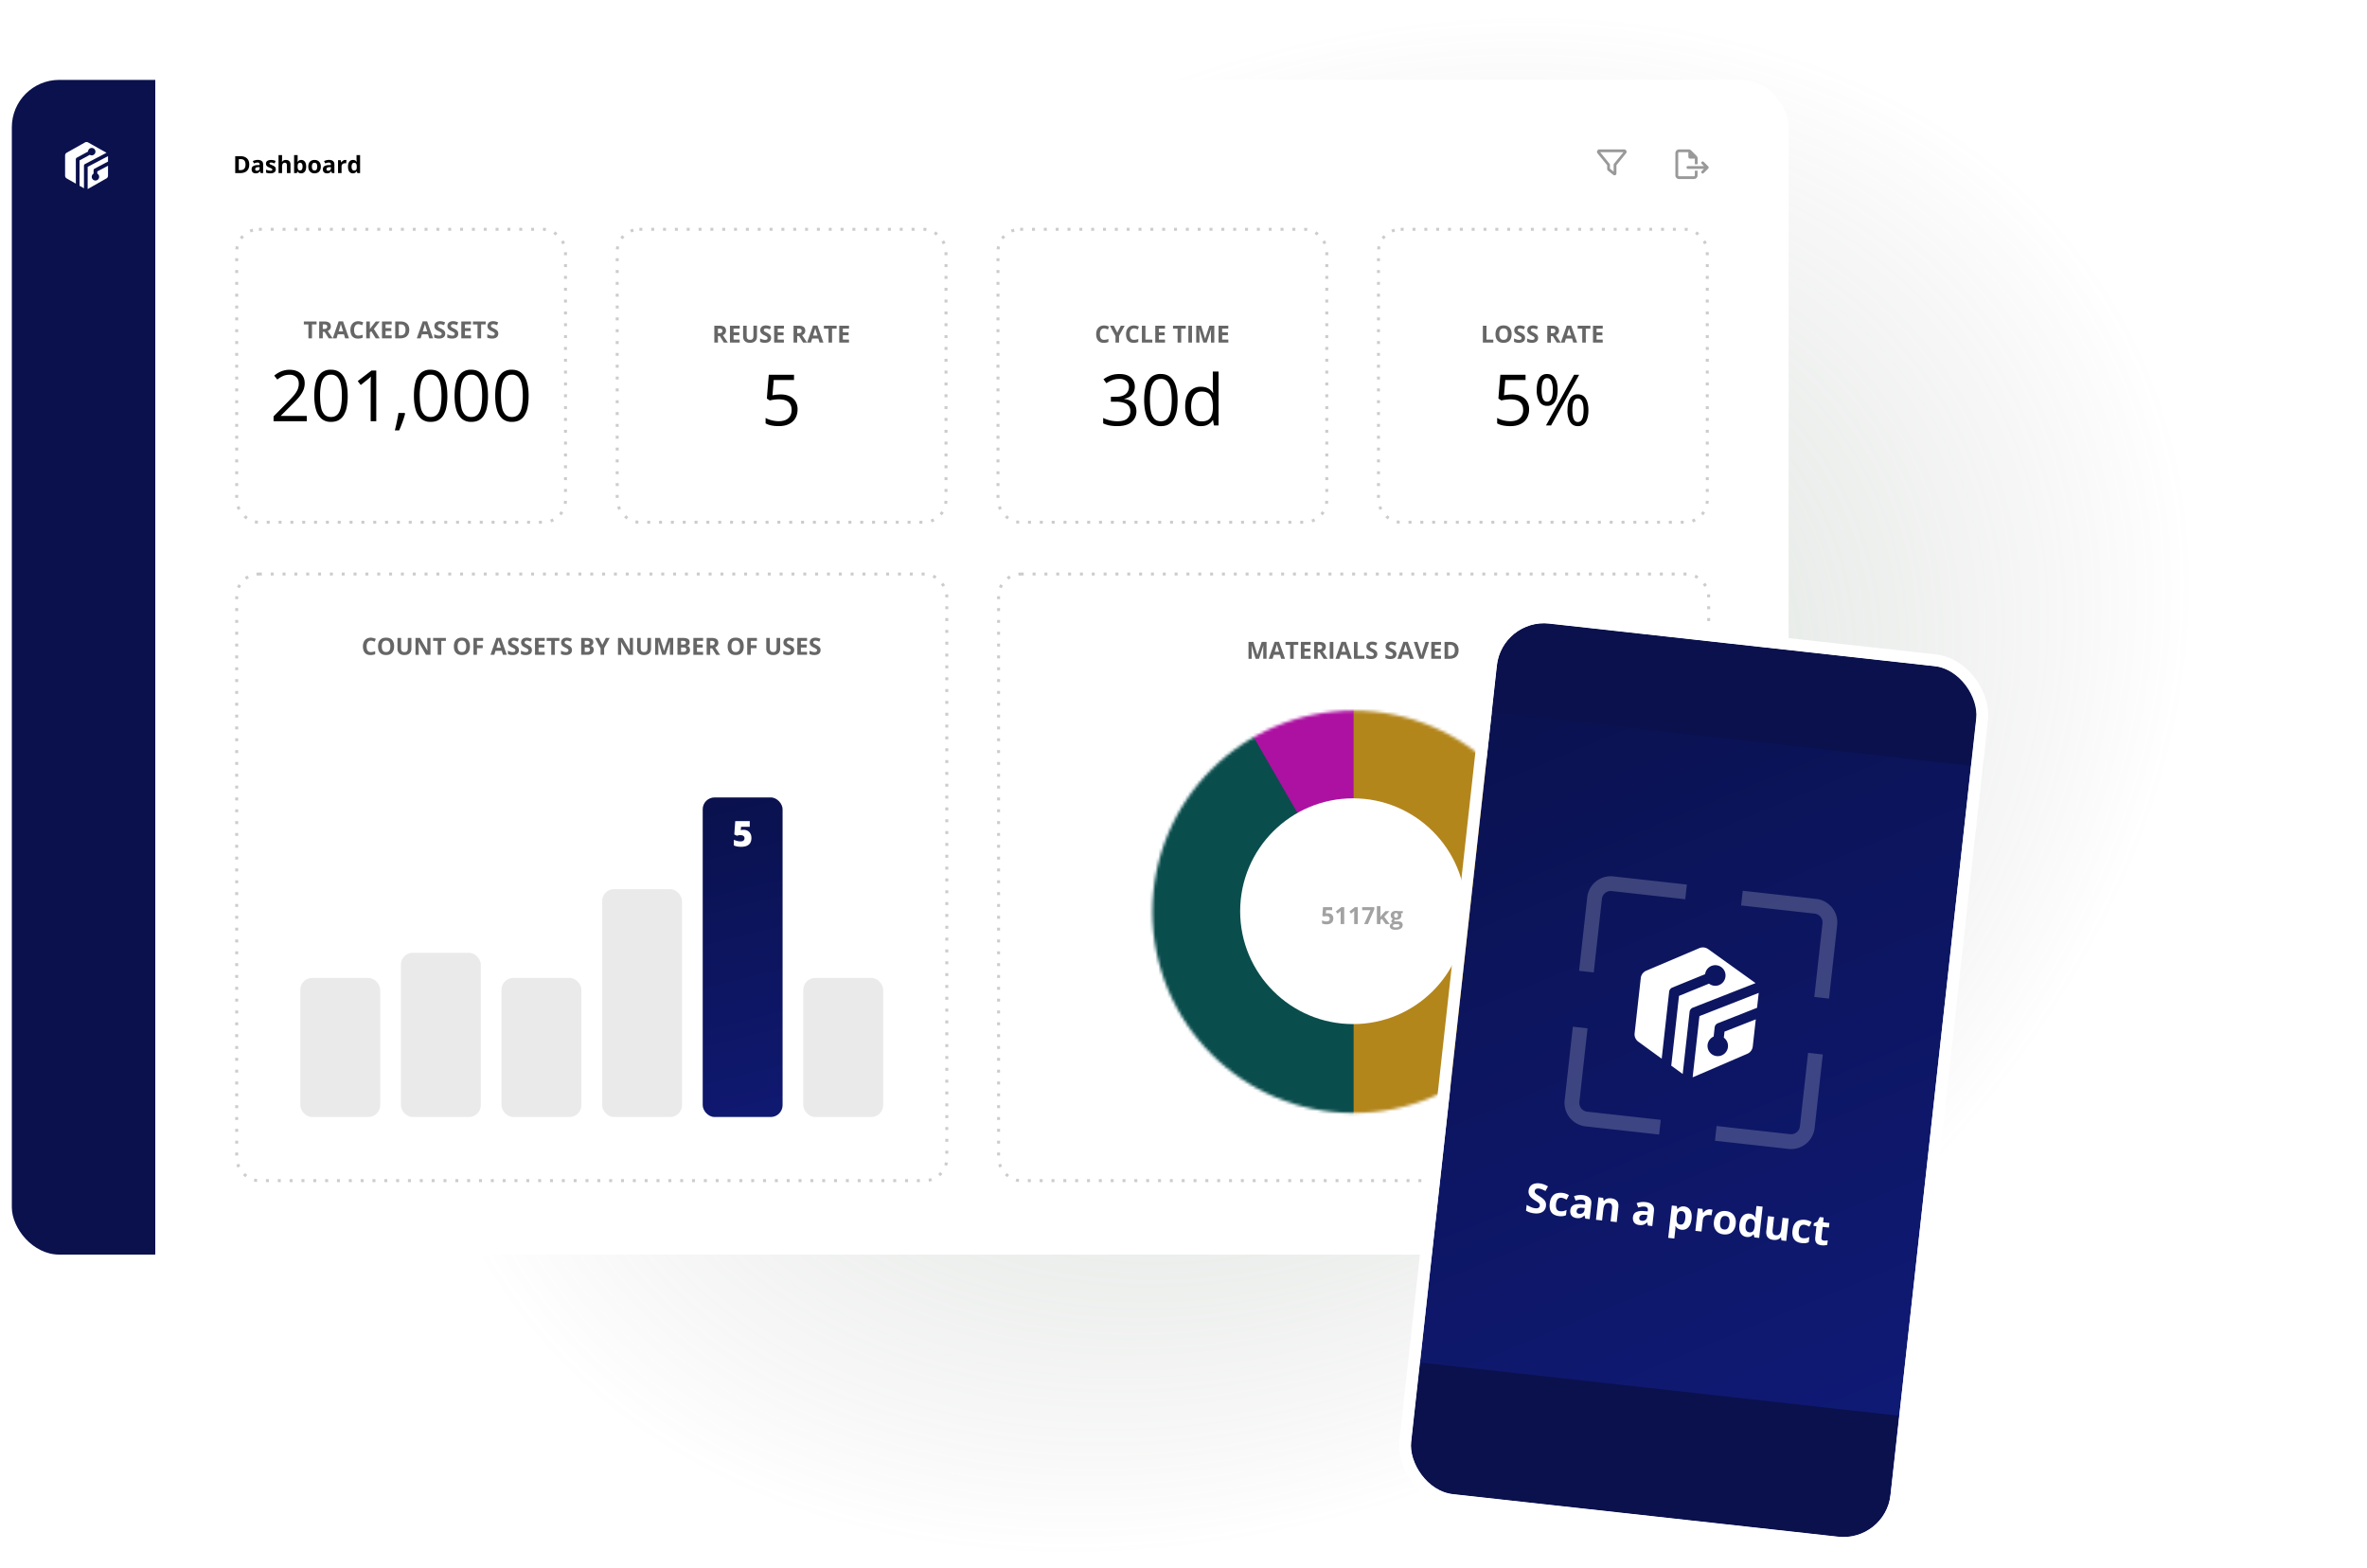 <svg width="800" height="530" fill="none" xmlns="http://www.w3.org/2000/svg"><path fill="url(#a)" fill-opacity=".4" d="M79 0h721v530H79z"/><g filter="url(#b)"><g clip-path="url(#c)"><rect x="4" y="26" width="600.5" height="397" rx="16" fill="#fff"/><path fill="#0A114D" d="M4 26h48.5v397H4z"/><g clip-path="url(#d)"><path fill-rule="evenodd" clip-rule="evenodd" d="M22.56 50.6a1.1 1.1 0 0 0-.56.96v6.8c0 .39.21.76.56.95l3.07 1.76v-8.23c0-.23.12-.44.33-.55l3.8-2.07a1.25 1.25 0 1 1 .6 1.1l-3.48 1.9v8.56l1.5.86V55c0-.23.13-.45.34-.56L36 50.63a1.22 1.22 0 0 0-.05-.03l-6.16-3.46a1.1 1.1 0 0 0-1.08 0l-6.14 3.46Zm7.24 12.22-.17.07v-7.5l6.88-3.62v1.83L31.97 56a.63.63 0 0 0-.34.56v1.12a1.25 1.25 0 1 0 1.26 0v-.75l3.62-1.91v3.33c0 .4-.21.77-.56.96l-6.16 3.5Z" fill="#fff"/></g><path fill="#fff" d="M52.5 26h552v397h-552z"/><path d="M84.24 54.59c0 .64-.12 1.18-.37 1.61-.25.43-.6.76-1.07.98-.46.21-1.03.32-1.68.32H79.5v-5.71h1.8c.6 0 1.11.1 1.55.32.44.21.78.52 1.03.94.24.41.36.93.36 1.54Zm-1.26.03c0-.42-.06-.77-.19-1.04a1.23 1.23 0 0 0-.54-.6c-.24-.13-.54-.2-.9-.2h-.64v3.72h.52c.6 0 1.03-.16 1.32-.47.29-.32.43-.79.43-1.4Zm4.14-1.58c.58 0 1.03.13 1.34.39.32.25.47.64.47 1.16v2.91h-.83l-.23-.6h-.03a2.21 2.21 0 0 1-.38.39c-.13.1-.28.17-.45.22a2.34 2.34 0 0 1-.62.07 1.6 1.6 0 0 1-.7-.15 1.1 1.1 0 0 1-.47-.45c-.12-.2-.18-.47-.18-.79 0-.46.16-.8.49-1.02a2.8 2.8 0 0 1 1.46-.37l.76-.02v-.19c0-.23-.06-.4-.18-.5a.72.72 0 0 0-.5-.16c-.21 0-.42.03-.62.09s-.4.13-.61.22l-.4-.8a3.78 3.78 0 0 1 1.67-.4Zm.63 2.44-.46.01c-.39.01-.66.08-.8.2a.63.63 0 0 0-.23.51c0 .18.06.32.16.4a.7.7 0 0 0 .42.1.95.95 0 0 0 .64-.22c.18-.15.27-.36.27-.64v-.36Zm5.46.72c0 .3-.07.55-.21.76-.14.2-.34.35-.62.46-.28.1-.62.16-1.03.16-.3 0-.57-.02-.79-.06a3.23 3.23 0 0 1-.65-.2v-.98a4.71 4.71 0 0 0 1.48.37c.23 0 .4-.04.5-.1a.32.32 0 0 0 .14-.28.32.32 0 0 0-.06-.2.74.74 0 0 0-.25-.2 6.43 6.43 0 0 0-.63-.29 4.13 4.13 0 0 1-.68-.34 1.18 1.18 0 0 1-.39-.42 1.33 1.33 0 0 1-.12-.61c0-.4.15-.7.47-.91.31-.2.73-.3 1.26-.3a3.54 3.54 0 0 1 1.53.33l-.36.86a6.12 6.12 0 0 0-.6-.23 1.92 1.92 0 0 0-.6-.09c-.16 0-.3.03-.38.07a.23.23 0 0 0-.14.22c0 .07.02.13.07.19a.93.93 0 0 0 .26.18l.59.25c.24.1.46.21.64.32.18.11.32.25.42.41.1.17.15.37.15.63Zm2.12-4.78v1.24a8.05 8.05 0 0 1-.05 1.03h.06a1.31 1.31 0 0 1 .76-.57 1.84 1.84 0 0 1 .5-.07c.32 0 .6.06.83.17.23.1.42.28.55.52.13.23.2.54.2.91v2.85h-1.2v-2.55c0-.31-.06-.55-.17-.7-.12-.17-.3-.25-.53-.25a.87.87 0 0 0-.57.17.9.9 0 0 0-.3.49 3.07 3.07 0 0 0-.08.79v2.05h-1.19v-6.08h1.2Zm5.26 0v1.42c0 .16 0 .32-.02.48a4.2 4.2 0 0 1-.03.38h.05a1.4 1.4 0 0 1 1.24-.65c.49 0 .88.2 1.19.57.3.39.46.95.46 1.69 0 .5-.07.91-.21 1.25a1.54 1.54 0 0 1-1.47 1.02c-.32 0-.58-.06-.76-.17a1.73 1.73 0 0 1-.45-.39h-.08l-.2.48h-.91v-6.08h1.19Zm.85 2.58c-.2 0-.37.05-.5.13a.74.74 0 0 0-.26.39c-.06.17-.09.39-.09.65v.13c0 .42.06.75.19.98.12.22.35.33.68.33.25 0 .44-.11.58-.34.15-.22.22-.55.22-.98 0-.42-.07-.75-.22-.96a.69.69 0 0 0-.6-.33Zm6.99 1.3c0 .37-.05.7-.15.98-.1.28-.24.52-.42.71a1.78 1.78 0 0 1-.68.44 2.48 2.48 0 0 1-.88.15c-.3 0-.59-.05-.85-.15a1.89 1.89 0 0 1-.66-.44 2.04 2.04 0 0 1-.44-.71 2.83 2.83 0 0 1-.15-.97c0-.49.08-.9.25-1.23a1.77 1.77 0 0 1 .74-.77c.31-.17.7-.26 1.13-.26.41 0 .77.09 1.09.26.32.18.57.43.75.77.18.33.27.74.27 1.23Zm-3.02 0c0 .3.03.54.1.73a.85.85 0 0 0 .29.44.85.85 0 0 0 .52.15c.2 0 .38-.05.5-.15a.83.83 0 0 0 .3-.44c.06-.2.1-.44.1-.72 0-.3-.04-.53-.1-.72a.81.81 0 0 0-.3-.43.86.86 0 0 0-.51-.15c-.32 0-.55.11-.69.33a1.8 1.8 0 0 0-.21.97Zm5.8-2.26c.58 0 1.03.13 1.34.39.31.25.47.64.47 1.16v2.91h-.83l-.23-.6h-.03a2.22 2.22 0 0 1-.39.39c-.13.1-.28.17-.45.22-.17.05-.37.07-.61.07a1.6 1.6 0 0 1-.7-.15 1.1 1.1 0 0 1-.48-.45c-.12-.2-.17-.47-.17-.79 0-.46.16-.8.48-1.02a2.8 2.8 0 0 1 1.47-.37l.76-.02v-.19c0-.23-.06-.4-.18-.5a.72.72 0 0 0-.5-.16c-.22 0-.42.03-.63.09s-.4.13-.6.22l-.4-.8a3.78 3.78 0 0 1 1.67-.4Zm.63 2.44-.47.01c-.38.01-.65.08-.8.2a.63.63 0 0 0-.22.51c0 .18.05.32.16.4a.7.7 0 0 0 .42.1c.25 0 .47-.07.64-.22a.8.8 0 0 0 .27-.64v-.36Zm4.85-2.43a2.12 2.12 0 0 1 .4.04L117 54.2a.72.72 0 0 0-.17-.02 1.68 1.68 0 0 0-.63.04 1.1 1.1 0 0 0-.39.2.9.9 0 0 0-.27.34c-.07.14-.1.31-.1.52v2.22h-1.19v-4.37h.9l.18.74h.06c.08-.15.19-.29.32-.4.13-.13.27-.23.44-.3.16-.08.34-.12.54-.12Zm2.58 4.53c-.5 0-.89-.2-1.2-.57-.3-.38-.45-.95-.45-1.69s.15-1.3.46-1.7c.31-.38.72-.57 1.22-.57.2 0 .39.03.55.09.16.05.3.13.4.23.13.1.22.2.3.32h.04a9.97 9.97 0 0 1-.05-.37 3.96 3.96 0 0 1-.04-.5v-1.4h1.2v6.08h-.91l-.23-.57h-.06c-.07.12-.17.23-.28.33a1.29 1.29 0 0 1-.4.23 1.6 1.6 0 0 1-.55.09Zm.41-.95c.33 0 .56-.1.7-.29.13-.2.2-.49.2-.88v-.13c0-.42-.06-.75-.19-.97-.13-.23-.37-.34-.73-.34a.7.7 0 0 0-.61.34c-.15.23-.23.55-.23.98 0 .43.08.75.23.96a.73.73 0 0 0 .63.33Z" fill="#000"/><path d="M539.75 50.32a.8.8 0 0 1 .8-.82h8.39c.44 0 .82.37.82.82a.78.78 0 0 1-.2.5l-3.24 4.01v2.8a.63.63 0 0 1-.65.62.6.6 0 0 1-.39-.14l-1.8-1.42a.76.76 0 0 1-.29-.6v-1.26l-3.26-4a.76.76 0 0 1-.17-.51Zm1.08.12 3.18 3.92a.47.47 0 0 1 .12.3V56l1.25 1v-2.34c0-.1.02-.2.1-.3l3.2-3.92h-7.85Zm31.99 7.81v-1.56h.93v1.56c0 .7-.56 1.25-1.25 1.25h-5c-.7 0-1.25-.55-1.25-1.25v-7.5c0-.68.55-1.25 1.25-1.25h3.23c.33 0 .64.14.88.37l1.77 1.78c.24.23.38.55.38.88v1.97h-.94v-1.88h-1.57a.62.62 0 0 1-.62-.62v-1.56h-3.13a.32.32 0 0 0-.3.31v7.5c0 .18.13.31.3.31h5a.32.32 0 0 0 .32-.31Zm2.99-4.55 1.56 1.56a.48.48 0 0 1 0 .67l-1.56 1.56c-.2.2-.5.2-.67 0-.2-.18-.2-.47 0-.67l.76-.76h-5.43a.45.45 0 0 1-.46-.47c0-.25.19-.47.46-.47h5.43l-.76-.76c-.2-.17-.2-.47 0-.66a.48.48 0 0 1 .67 0Z" fill="#999"/><rect x="80" y="76.5" width="111.13" height="99" rx="7.5" fill="#fff"/><rect x="80" y="76.5" width="111.13" height="99" rx="7.5" stroke="#CCC" stroke-linejoin="round" stroke-dasharray="1 3"/><path d="M105.45 113.35h-1.21v-4.7h-1.55v-1.01H107v1h-1.55v4.71Zm4.1-5.71c.51 0 .94.06 1.27.19.34.12.6.31.76.56.16.25.24.57.24.96 0 .26-.04.49-.14.68a1.54 1.54 0 0 1-.4.5 2.29 2.29 0 0 1-.52.33l1.68 2.49h-1.34l-1.37-2.2h-.64v2.2h-1.21v-5.71h1.66Zm-.1 1h-.36v1.53h.39c.4 0 .69-.06.86-.2.17-.13.26-.33.26-.59 0-.27-.1-.46-.28-.58a1.68 1.68 0 0 0-.86-.17Z" fill="#666"/><path d="m116.66 113.35-.42-1.36h-2.08l-.41 1.36h-1.3l2-5.74h1.49l2.02 5.74h-1.3Zm-.7-2.38-.42-1.32a17.27 17.27 0 0 0-.1-.34 49.48 49.48 0 0 0-.14-.43 9.6 9.6 0 0 1-.1-.38l-.1.4-.14.45-.09.3-.4 1.32h1.48Zm5.15-2.4a1.35 1.35 0 0 0-.62.13 1.23 1.23 0 0 0-.45.39c-.12.17-.2.37-.27.61-.06.24-.1.51-.1.81 0 .4.06.75.15 1.03.1.29.26.5.47.66.21.15.49.22.82.22.23 0 .46-.03.7-.08.23-.05.48-.13.76-.22v1.01a3.65 3.65 0 0 1-.75.23 4.38 4.38 0 0 1-.82.07c-.6 0-1.08-.12-1.46-.37a2.18 2.18 0 0 1-.84-1.02 4 4 0 0 1-.27-1.54c0-.43.06-.83.17-1.19.12-.36.3-.67.52-.93.23-.26.5-.47.84-.6a2.89 2.89 0 0 1 1.15-.22 4.19 4.19 0 0 1 1.67.4l-.39.98a6.54 6.54 0 0 0-.64-.26 1.91 1.91 0 0 0-.64-.12Zm7.27 4.78H127l-1.5-2.4-.5.36v2.04h-1.22v-5.71H125v2.61a23.09 23.09 0 0 0 .47-.67l1.55-1.94h1.34l-1.99 2.53 2 3.18Zm4 0h-3.28v-5.71h3.29v1h-2.08v1.24h1.93v1h-1.93v1.47h2.08v1Zm5.94-2.91a3.2 3.2 0 0 1-.37 1.61c-.25.43-.6.76-1.07.98-.46.21-1.03.32-1.68.32h-1.62v-5.71h1.8c.6 0 1.11.1 1.55.32.44.21.78.52 1.03.94a3 3 0 0 1 .36 1.54Zm-1.26.03c0-.42-.06-.77-.19-1.04a1.23 1.23 0 0 0-.54-.6c-.24-.13-.54-.2-.9-.2h-.64v3.72h.52c.6 0 1.03-.16 1.32-.47.29-.32.43-.79.43-1.4Zm8.02 2.88-.42-1.36h-2.08l-.41 1.36h-1.3l2-5.74h1.49l2.02 5.74h-1.3Zm-.7-2.38-.42-1.32a12.93 12.93 0 0 0-.1-.34 28.7 28.7 0 0 0-.13-.43 9.6 9.6 0 0 1-.1-.38l-.11.4-.13.45-.1.3-.4 1.32h1.49Zm6.1.8c0 .33-.08.63-.25.88-.16.25-.4.44-.72.57-.31.14-.7.2-1.14.2a3.96 3.96 0 0 1-1.12-.15 3.3 3.3 0 0 1-.5-.19v-1.12c.28.12.56.23.85.32.29.1.58.15.87.15.2 0 .35-.03.47-.08a.55.55 0 0 0 .27-.22.6.6 0 0 0 .08-.3.52.52 0 0 0-.15-.38 1.53 1.53 0 0 0-.4-.28 14.72 14.72 0 0 0-.56-.29 6.45 6.45 0 0 1-.43-.22 2.52 2.52 0 0 1-.45-.33 1.6 1.6 0 0 1-.35-.48 1.57 1.57 0 0 1-.13-.67c0-.34.08-.63.23-.87.16-.25.38-.43.67-.56.3-.13.64-.2 1.03-.2.3 0 .58.04.85.11s.56.17.85.3l-.4.94a6.83 6.83 0 0 0-.7-.25 2.3 2.3 0 0 0-.63-.09.9.9 0 0 0-.4.08.52.52 0 0 0-.32.5c0 .14.04.25.12.35.08.09.2.18.36.26l.6.3c.3.14.54.29.75.44.2.15.37.32.48.52.11.2.17.45.17.75Zm4.4 0c0 .33-.08.63-.24.88a1.58 1.58 0 0 1-.72.57c-.31.14-.7.2-1.14.2a3.96 3.96 0 0 1-1.13-.15 3.3 3.3 0 0 1-.49-.19v-1.12c.27.12.55.23.84.32.3.1.59.15.87.15.2 0 .36-.03.48-.08a.54.54 0 0 0 .26-.22.6.6 0 0 0 .08-.3.52.52 0 0 0-.14-.38 1.51 1.51 0 0 0-.4-.28 14.02 14.02 0 0 0-.56-.29 6.7 6.7 0 0 1-.44-.22 2.56 2.56 0 0 1-.44-.33 1.62 1.62 0 0 1-.35-.48 1.57 1.57 0 0 1-.13-.67c0-.34.07-.63.23-.87.16-.25.38-.43.67-.56.3-.13.63-.2 1.03-.2.3 0 .58.04.85.11s.55.17.85.3l-.4.94a6.83 6.83 0 0 0-.7-.25 2.3 2.3 0 0 0-.64-.09.9.9 0 0 0-.39.08.52.52 0 0 0-.32.5c0 .14.04.25.12.35.08.09.2.18.36.26l.6.3c.29.14.54.29.74.44.21.15.37.32.49.52.1.2.16.45.16.75Zm4.33 1.58h-3.3v-5.71h3.3v1h-2.08v1.24h1.93v1h-1.93v1.47h2.08v1Zm3.4 0h-1.22v-4.7h-1.55v-1.01h4.32v1h-1.55v4.71Zm5.8-1.59c0 .34-.09.64-.25.89s-.4.44-.72.57c-.31.14-.7.2-1.14.2-.2 0-.4 0-.58-.03a3.3 3.3 0 0 1-1.04-.3v-1.13c.27.12.56.23.85.32.29.1.58.15.87.15.2 0 .35-.03.47-.08a.55.55 0 0 0 .27-.22.6.6 0 0 0 .08-.3.51.51 0 0 0-.15-.38 1.5 1.5 0 0 0-.4-.28 14.81 14.81 0 0 0-.56-.29 6.69 6.69 0 0 1-.43-.22 2.57 2.57 0 0 1-.45-.33 1.61 1.61 0 0 1-.35-.48 1.56 1.56 0 0 1-.13-.67c0-.34.08-.63.23-.87.16-.25.38-.43.67-.56a2.52 2.52 0 0 1 1.03-.2c.3 0 .58.04.85.11s.56.17.85.3l-.4.94a6.75 6.75 0 0 0-.7-.25c-.2-.06-.42-.09-.63-.09a.9.9 0 0 0-.4.08.51.51 0 0 0-.23.2.55.55 0 0 0-.09.3c0 .14.04.25.12.35.08.09.2.18.36.26l.6.3c.3.14.54.29.75.44a1.6 1.6 0 0 1 .48.52c.11.2.17.45.17.75Z" fill="#666"/><path d="M103.69 141.35H92.46v-1.63l4.58-4.65a45.31 45.31 0 0 0 2.15-2.3 8.62 8.62 0 0 0 1.33-1.98 5.05 5.05 0 0 0 .46-2.15c0-.97-.29-1.71-.87-2.22a3.24 3.24 0 0 0-2.26-.77c-.82 0-1.55.14-2.18.42a9.5 9.5 0 0 0-1.94 1.2l-1.05-1.32a9.34 9.34 0 0 1 1.48-1.02 8.08 8.08 0 0 1 1.72-.7 7.3 7.3 0 0 1 1.97-.26c1.06 0 1.97.18 2.73.55.77.37 1.36.9 1.77 1.57.42.68.63 1.49.63 2.43 0 .9-.18 1.75-.54 2.53-.35.77-.86 1.54-1.5 2.3a38.51 38.51 0 0 1-2.28 2.42l-3.73 3.72v.08h8.76v1.78Zm13.83-8.59c0 1.39-.11 2.63-.32 3.73a8.54 8.54 0 0 1-1 2.77 4.68 4.68 0 0 1-1.75 1.74c-.72.39-1.59.58-2.6.58a4.78 4.78 0 0 1-3.16-1.04 6.28 6.28 0 0 1-1.86-3.01c-.4-1.32-.61-2.91-.61-4.77 0-1.83.18-3.4.55-4.71a6 6 0 0 1 1.8-3.04 4.86 4.86 0 0 1 3.29-1.06c1.29 0 2.35.35 3.18 1.05.84.7 1.46 1.7 1.87 3.02.4 1.32.6 2.9.6 4.74Zm-9.34 0c0 1.6.12 2.92.36 3.98a4.77 4.77 0 0 0 1.17 2.4c.55.52 1.26.78 2.15.78.88 0 1.59-.26 2.13-.79.55-.52.94-1.31 1.18-2.37.25-1.07.38-2.4.38-4 0-1.57-.12-2.88-.37-3.94a4.78 4.78 0 0 0-1.17-2.39 2.92 2.92 0 0 0-2.16-.8c-.9 0-1.61.26-2.15.8a4.78 4.78 0 0 0-1.17 2.4 18.57 18.57 0 0 0-.35 3.93Zm19 8.59h-1.9v-13.32l.02-.92.05-.85c-.24.25-.46.46-.67.64a146.4 146.4 0 0 0-.79.65l-1.96 1.57-1.02-1.33 4.65-3.57h1.61v17.13Zm9.58-2.79.15.27c-.14.57-.32 1.18-.54 1.83a32.29 32.29 0 0 1-.7 1.94c-.25.66-.5 1.27-.76 1.84h-1.46a59.3 59.3 0 0 0 .9-4.02c.14-.68.24-1.3.32-1.86h2.09Zm14.44-5.8c0 1.39-.11 2.63-.32 3.73a8.54 8.54 0 0 1-1 2.77 4.68 4.68 0 0 1-1.76 1.74c-.71.39-1.58.58-2.59.58a4.78 4.78 0 0 1-3.16-1.04 6.28 6.28 0 0 1-1.86-3.01c-.4-1.32-.61-2.91-.61-4.77 0-1.83.18-3.4.55-4.71a6 6 0 0 1 1.8-3.04 4.86 4.86 0 0 1 3.28-1.06c1.3 0 2.36.35 3.2 1.05.83.7 1.45 1.7 1.86 3.02.4 1.32.6 2.9.6 4.74Zm-9.34 0c0 1.6.12 2.92.36 3.98a4.77 4.77 0 0 0 1.17 2.4c.55.52 1.26.78 2.15.78.88 0 1.59-.26 2.13-.79.55-.52.94-1.31 1.18-2.37.25-1.07.38-2.4.38-4 0-1.57-.12-2.88-.37-3.94a4.77 4.77 0 0 0-1.17-2.39 2.91 2.91 0 0 0-2.15-.8c-.9 0-1.62.26-2.16.8a4.77 4.77 0 0 0-1.17 2.4 18.57 18.57 0 0 0-.36 3.93Zm23.07 0c0 1.39-.1 2.63-.32 3.73a8.54 8.54 0 0 1-1 2.77 4.68 4.68 0 0 1-1.75 1.74c-.72.39-1.58.58-2.59.58a4.78 4.78 0 0 1-3.17-1.04 6.28 6.28 0 0 1-1.86-3.01c-.4-1.32-.6-2.91-.6-4.77 0-1.83.18-3.4.54-4.71a6 6 0 0 1 1.8-3.04 4.86 4.86 0 0 1 3.29-1.06c1.29 0 2.35.35 3.19 1.05.83.7 1.45 1.7 1.86 3.02.4 1.32.61 2.9.61 4.74Zm-9.34 0c0 1.6.12 2.92.36 3.98a4.77 4.77 0 0 0 1.18 2.4c.54.52 1.26.78 2.14.78.88 0 1.6-.26 2.13-.79.55-.52.94-1.31 1.19-2.37.25-1.07.37-2.4.37-4 0-1.57-.12-2.88-.36-3.94a4.78 4.78 0 0 0-1.17-2.39 2.91 2.91 0 0 0-2.16-.8c-.9 0-1.62.26-2.16.8a4.78 4.78 0 0 0-1.17 2.4 18.57 18.57 0 0 0-.35 3.93Zm23.07 0c0 1.39-.1 2.63-.31 3.73a8.54 8.54 0 0 1-1 2.77 4.69 4.69 0 0 1-1.76 1.74c-.72.39-1.58.58-2.59.58a4.78 4.78 0 0 1-3.16-1.04 6.28 6.28 0 0 1-1.86-3.01c-.41-1.32-.61-2.91-.61-4.77 0-1.83.18-3.4.55-4.71a6 6 0 0 1 1.8-3.04 4.86 4.86 0 0 1 3.28-1.06c1.3 0 2.35.35 3.2 1.05.83.7 1.45 1.7 1.85 3.02.41 1.32.61 2.9.61 4.74Zm-9.34 0c0 1.6.12 2.92.37 3.98a4.77 4.77 0 0 0 1.17 2.4c.55.52 1.26.78 2.14.78s1.6-.26 2.14-.79c.54-.52.94-1.31 1.18-2.37.25-1.07.38-2.4.38-4 0-1.57-.13-2.88-.37-3.94a4.77 4.77 0 0 0-1.17-2.39 2.91 2.91 0 0 0-2.16-.8c-.9 0-1.61.26-2.15.8a4.77 4.77 0 0 0-1.17 2.4 18.5 18.5 0 0 0-.36 3.93Z" fill="#000"/><rect x="208.6" y="76.5" width="111.13" height="99" rx="7.5" fill="#fff"/><rect x="208.6" y="76.5" width="111.13" height="99" rx="7.5" stroke="#CCC" stroke-linejoin="round" stroke-dasharray="1 3"/><path d="M243.1 109.07c.52 0 .94.06 1.28.19.34.12.59.31.75.56.17.26.25.57.25.96a1.5 1.5 0 0 1-.54 1.18 2.33 2.33 0 0 1-.52.33l1.68 2.49h-1.35l-1.36-2.2h-.64v2.2h-1.22v-5.71h1.67Zm-.09 1h-.36v1.53h.39c.4 0 .68-.06.86-.2.17-.13.26-.33.26-.59 0-.27-.1-.46-.28-.58a1.7 1.7 0 0 0-.87-.17Zm7 4.7h-3.3v-5.7h3.3v1h-2.08v1.24h1.93v1h-1.93v1.47H250v1Zm5.84-5.7v3.7c0 .39-.09.74-.26 1.06a1.84 1.84 0 0 1-.79.75 2.8 2.8 0 0 1-1.32.28c-.75 0-1.33-.2-1.73-.58-.4-.39-.59-.9-.59-1.53v-3.68h1.2v3.5c0 .47.1.8.3.99.19.19.47.28.85.28.27 0 .48-.04.65-.14a.81.81 0 0 0 .36-.42c.08-.19.12-.43.12-.72v-3.5h1.2Zm4.77 4.12c0 .34-.08.64-.25.89-.16.25-.4.44-.72.57-.31.14-.69.2-1.14.2-.2 0-.39 0-.58-.03a3.9 3.9 0 0 1-.54-.11 3.41 3.41 0 0 1-.5-.2v-1.12c.28.12.56.23.85.32.29.1.58.15.87.15.2 0 .35-.03.47-.08a.54.54 0 0 0 .27-.22.6.6 0 0 0 .08-.3.51.51 0 0 0-.14-.38 1.48 1.48 0 0 0-.4-.28 16.33 16.33 0 0 0-.57-.29 6.64 6.64 0 0 1-.43-.22 2.53 2.53 0 0 1-.45-.33 1.6 1.6 0 0 1-.35-.48 1.55 1.55 0 0 1-.13-.67 1.48 1.48 0 0 1 .9-1.43 2.5 2.5 0 0 1 1.04-.2c.3 0 .57.04.84.11s.56.17.85.3l-.4.94a6.31 6.31 0 0 0-.7-.25c-.2-.06-.42-.09-.63-.09a.92.92 0 0 0-.4.08.52.52 0 0 0-.31.5c0 .14.03.25.11.35.08.09.2.18.36.26l.6.3c.3.14.54.28.75.44.2.14.37.32.48.52.11.2.17.45.17.75Zm4.32 1.59h-3.29v-5.71h3.3v1h-2.09v1.24h1.94v1h-1.94v1.47h2.08v1Zm4.94-5.71c.52 0 .94.06 1.28.19.34.12.59.31.75.56.17.26.25.57.25.96 0 .26-.05.49-.15.68a1.55 1.55 0 0 1-.39.5 2.32 2.32 0 0 1-.52.33l1.68 2.49h-1.35l-1.36-2.2h-.64v2.2h-1.22v-5.71h1.67Zm-.09 1h-.36v1.53h.39c.4 0 .68-.06.86-.2.17-.13.26-.33.26-.59 0-.27-.1-.46-.28-.58a1.69 1.69 0 0 0-.87-.17Zm7.2 4.7-.41-1.35h-2.08l-.42 1.36h-1.3l2.01-5.74h1.48l2.03 5.74H277Zm-.7-2.37-.41-1.32a17.05 17.05 0 0 0-.11-.34l-.13-.43a10.1 10.1 0 0 1-.1-.38 8.98 8.98 0 0 1-.11.4l-.13.44-.09.3-.4 1.33h1.48Zm4.93 2.38h-1.2v-4.7h-1.56v-1.01h4.31v1h-1.55v4.7Zm5.72 0h-3.29v-5.71h3.3v1h-2.09v1.24h1.94v1h-1.94v1.47h2.08v1Z" fill="#666"/><path d="M263.81 132.3c1.17 0 2.18.2 3.04.6.86.4 1.52.96 1.99 1.71a5 5 0 0 1 .72 2.73c0 1.17-.26 2.19-.77 3.04-.5.84-1.24 1.5-2.19 1.95-.95.46-2.1.68-3.42.68-.9 0-1.72-.07-2.48-.23a6.14 6.14 0 0 1-1.94-.7v-1.86c.57.35 1.26.62 2.08.82a9.75 9.75 0 0 0 2.36.31c.87 0 1.63-.14 2.28-.41a3.3 3.3 0 0 0 1.52-1.27c.37-.57.55-1.28.55-2.14 0-1.14-.35-2.02-1.05-2.64-.7-.62-1.8-.93-3.3-.93-.5 0-1.02.03-1.6.11a13.46 13.46 0 0 0-1.43.26l-.99-.64.66-8.04h8.52v1.78h-6.86l-.43 5.17a16.08 16.08 0 0 1 2.74-.3Z" fill="#000"/><rect x="337.3" y="76.5" width="111.13" height="99" rx="7.5" fill="#fff"/><rect x="337.3" y="76.5" width="111.13" height="99" rx="7.5" stroke="#CCC" stroke-linejoin="round" stroke-dasharray="1 3"/><path d="M373.17 110c-.24 0-.44.04-.62.13a1.21 1.21 0 0 0-.45.39c-.12.17-.21.37-.27.61a3.22 3.22 0 0 0-.1.8c0 .41.05.76.15 1.05.1.28.26.5.47.65.21.15.48.22.82.22a3.1 3.1 0 0 0 .7-.08c.23-.05.48-.12.75-.22v1.01a3.6 3.6 0 0 1-.74.23 4.4 4.4 0 0 1-.83.07c-.59 0-1.07-.12-1.45-.37a2.19 2.19 0 0 1-.84-1.02 3.99 3.99 0 0 1-.27-1.54c0-.43.05-.83.17-1.19a2.68 2.68 0 0 1 .52-.93c.22-.26.5-.47.84-.6a2.89 2.89 0 0 1 1.15-.22 4.2 4.2 0 0 1 1.67.4l-.4.98a6.43 6.43 0 0 0-.64-.26 1.94 1.94 0 0 0-.63-.12Zm4.45 1.42 1.2-2.35h1.3l-1.9 3.49v2.22h-1.2v-2.18l-1.9-3.53h1.32l1.18 2.35Zm5.64-1.43c-.23 0-.44.05-.62.14a1.22 1.22 0 0 0-.45.39 1.86 1.86 0 0 0-.27.61 3.18 3.18 0 0 0-.1.8c0 .41.06.76.15 1.05.1.28.26.5.47.65.21.15.49.22.82.22.23 0 .46-.03.7-.08.23-.05.48-.12.76-.22v1.01a3.63 3.63 0 0 1-.75.23 4.4 4.4 0 0 1-.82.07c-.6 0-1.08-.12-1.46-.37a2.2 2.2 0 0 1-.84-1.02 3.99 3.99 0 0 1-.27-1.54c0-.43.06-.83.18-1.19.11-.35.29-.67.51-.93.23-.26.5-.47.84-.6a2.9 2.9 0 0 1 1.15-.22 4.2 4.2 0 0 1 1.67.4l-.39.98a6.45 6.45 0 0 0-.64-.26 1.93 1.93 0 0 0-.64-.12Zm2.68 4.79v-5.71h1.2v4.7h2.32v1h-3.52Zm7.8 0h-3.28v-5.71h3.29v1h-2.08v1.24h1.93v1h-1.93v1.47h2.08v1Zm5.49 0H398v-4.7h-1.55v-1.01h4.32v1h-1.55v4.7Zm2.42 0v-5.71h1.22v5.7h-1.22Zm5.07 0-1.37-4.48h-.04l.02.48a35.29 35.29 0 0 1 .06 1.34v2.66h-1.09v-5.71h1.65l1.35 4.37h.03l1.43-4.37h1.65v5.7h-1.13v-3.31a50.86 50.86 0 0 1 .06-1.15h-.04l-1.47 4.47h-1.1Zm8.42 0h-3.29v-5.71h3.29v1h-2.08v1.24H415v1h-1.93v1.47h2.08v1Z" fill="#666"/><path d="M383.55 129.64c0 .77-.15 1.43-.45 2a3.78 3.78 0 0 1-1.24 1.38c-.53.35-1.16.6-1.87.74v.09c1.36.17 2.37.6 3.05 1.31.7.7 1.04 1.63 1.04 2.77a4.63 4.63 0 0 1-2.84 4.44c-.95.43-2.18.64-3.67.64-.9 0-1.74-.07-2.52-.22a8.76 8.76 0 0 1-2.2-.71v-1.83a11.13 11.13 0 0 0 4.75 1.12c1.56 0 2.69-.3 3.38-.92a3.26 3.26 0 0 0 1.05-2.56c0-.74-.2-1.34-.6-1.79-.37-.46-.93-.8-1.65-1a9 9 0 0 0-2.6-.34h-1.72v-1.66h1.73c.93 0 1.71-.14 2.36-.41a3.26 3.26 0 0 0 1.48-1.15c.34-.5.52-1.09.52-1.77 0-.87-.3-1.53-.87-2a3.6 3.6 0 0 0-2.36-.72c-.6 0-1.16.06-1.66.19a6.82 6.82 0 0 0-1.4.52c-.45.21-.88.47-1.32.76l-.98-1.34c.62-.48 1.38-.9 2.28-1.25.9-.35 1.92-.53 3.06-.53 1.75 0 3.06.4 3.94 1.2.87.8 1.3 1.8 1.3 3.04ZM398 134.2c0 1.39-.1 2.63-.32 3.73a8.53 8.53 0 0 1-1 2.77 4.68 4.68 0 0 1-1.75 1.74c-.72.39-1.58.58-2.59.58a4.78 4.78 0 0 1-3.16-1.04 6.28 6.28 0 0 1-1.87-3.01c-.4-1.32-.6-2.91-.6-4.77 0-1.83.18-3.4.54-4.71a6 6 0 0 1 1.8-3.04 4.86 4.86 0 0 1 3.29-1.06c1.29 0 2.35.35 3.19 1.05.83.7 1.45 1.7 1.86 3.02.4 1.32.61 2.9.61 4.74Zm-9.34 0c0 1.6.12 2.92.36 3.98a4.77 4.77 0 0 0 1.18 2.4c.54.52 1.26.78 2.14.78.88 0 1.6-.26 2.13-.79.55-.52.94-1.31 1.19-2.37.25-1.07.37-2.4.37-4 0-1.57-.12-2.88-.36-3.94a4.77 4.77 0 0 0-1.17-2.39 2.91 2.91 0 0 0-2.16-.8c-.9 0-1.62.26-2.16.8a4.78 4.78 0 0 0-1.17 2.4 18.57 18.57 0 0 0-.35 3.93Zm17.2 8.82a4.84 4.84 0 0 1-3.88-1.66c-.94-1.11-1.41-2.76-1.41-4.95 0-2.2.48-3.87 1.45-5a4.84 4.84 0 0 1 3.87-1.7c.68 0 1.27.1 1.78.27a4.25 4.25 0 0 1 2.24 1.75h.14a18.3 18.3 0 0 1-.1-1 14.71 14.71 0 0 1-.04-1.03v-5.14h1.94v18.23h-1.57l-.3-1.83h-.07a4.45 4.45 0 0 1-.93 1.04 4.25 4.25 0 0 1-1.32.75c-.51.18-1.11.27-1.8.27Zm.3-1.61c1.37 0 2.34-.4 2.91-1.17.57-.79.86-1.95.86-3.49v-.35c0-1.63-.27-2.88-.82-3.76-.54-.87-1.52-1.31-2.95-1.31-1.2 0-2.1.46-2.69 1.38-.6.92-.89 2.17-.89 3.75s.3 2.8.88 3.66c.6.86 1.5 1.29 2.7 1.29Z" fill="#000"/><rect x="465.9" y="76.5" width="111.13" height="99" rx="7.5" fill="#fff"/><rect x="465.9" y="76.5" width="111.13" height="99" rx="7.5" stroke="#CCC" stroke-linejoin="round" stroke-dasharray="1 3"/><path d="M501.18 114.78v-5.7h1.22v4.7h2.31v1h-3.53Zm9.71-2.86c0 .44-.05.84-.16 1.2s-.28.67-.5.93c-.22.26-.5.46-.85.6-.34.14-.74.21-1.2.21-.47 0-.88-.07-1.22-.2a2.2 2.2 0 0 1-.85-.6 2.59 2.59 0 0 1-.5-.94 4.17 4.17 0 0 1-.16-1.2c0-.6.1-1.11.3-1.55.19-.44.49-.78.9-1.02.4-.25.9-.37 1.53-.37.62 0 1.13.12 1.53.37.4.24.7.58.89 1.02.2.44.3.96.3 1.55Zm-4.17 0c0 .4.05.74.15 1.03.1.29.26.5.47.67.22.15.5.23.83.23.35 0 .62-.08.84-.23.21-.16.37-.38.46-.67.1-.29.15-.63.15-1.03 0-.6-.11-1.07-.33-1.41-.23-.35-.6-.52-1.11-.52-.34 0-.62.08-.84.23a1.33 1.33 0 0 0-.47.67c-.1.28-.15.63-.15 1.03Zm8.73 1.28c0 .34-.09.63-.25.88s-.4.44-.72.58c-.31.13-.7.2-1.14.2a4.05 4.05 0 0 1-1.13-.15 3.41 3.41 0 0 1-.49-.2v-1.12c.27.12.55.23.85.33.29.1.58.14.86.14.2 0 .36-.02.48-.08a.54.54 0 0 0 .27-.21.6.6 0 0 0 .08-.31.51.51 0 0 0-.15-.37 1.48 1.48 0 0 0-.4-.29 16.33 16.33 0 0 0-.56-.28 6.64 6.64 0 0 1-.43-.23 2.52 2.52 0 0 1-.45-.33 1.59 1.59 0 0 1-.35-.47 1.55 1.55 0 0 1-.13-.68c0-.34.08-.63.23-.87.16-.24.38-.43.67-.55a2.5 2.5 0 0 1 1.03-.2c.3 0 .58.04.85.1a5.1 5.1 0 0 1 .85.3l-.4.94a6.31 6.31 0 0 0-.7-.24c-.2-.06-.42-.1-.64-.1a.92.92 0 0 0-.38.08.52.52 0 0 0-.33.5c0 .14.04.26.12.35.08.1.2.18.36.27l.6.3c.3.13.54.28.75.43.2.15.37.32.48.53.1.2.17.45.17.75Zm4.4 0c0 .34-.08.63-.25.88a1.57 1.57 0 0 1-.71.58c-.32.13-.7.2-1.14.2a4.11 4.11 0 0 1-1.13-.15 3.41 3.41 0 0 1-.5-.2v-1.12c.28.12.56.23.85.33.3.1.58.14.87.14.2 0 .36-.02.48-.08a.54.54 0 0 0 .26-.21.59.59 0 0 0 .08-.31.51.51 0 0 0-.14-.37 1.5 1.5 0 0 0-.4-.29 16.22 16.22 0 0 0-.56-.28 6.4 6.4 0 0 1-.44-.23 2.52 2.52 0 0 1-.44-.33 1.59 1.59 0 0 1-.35-.47 1.57 1.57 0 0 1-.13-.68c0-.34.07-.63.23-.87a1.48 1.48 0 0 1 .67-.55c.29-.13.63-.2 1.03-.2.3 0 .58.04.85.1.27.07.55.17.84.3l-.39.94a6.38 6.38 0 0 0-.7-.24 2.3 2.3 0 0 0-.64-.1.92.92 0 0 0-.39.08.53.53 0 0 0-.32.5c0 .14.04.26.12.35.08.1.2.18.36.27l.6.3c.29.13.54.28.74.43.21.15.37.32.48.53.12.2.17.45.17.75Zm4.78-4.13c.52 0 .94.07 1.28.19.34.13.59.31.75.57.17.25.25.57.25.95a1.5 1.5 0 0 1-.54 1.18 2.32 2.32 0 0 1-.52.34l1.68 2.48h-1.35l-1.36-2.19h-.64v2.2h-1.22v-5.72h1.67Zm-.09 1h-.36v1.54h.39c.4 0 .68-.07.86-.2.17-.14.26-.33.26-.6 0-.27-.1-.46-.28-.57a1.69 1.69 0 0 0-.87-.18Zm7.2 4.71-.41-1.36h-2.08l-.42 1.36h-1.3l2.01-5.73h1.48l2.03 5.73h-1.3Zm-.7-2.37-.41-1.33a17.05 17.05 0 0 0-.11-.34l-.13-.43a9.6 9.6 0 0 1-.1-.37 8.98 8.98 0 0 1-.11.4 116.65 116.65 0 0 1-.22.74l-.4 1.33h1.48Zm4.93 2.37h-1.2v-4.7h-1.56v-1h4.31v1h-1.55v4.7Zm5.72 0h-3.29v-5.7h3.3v.98h-2.09v1.26h1.94v1h-1.94v1.46h2.08v1Z" fill="#666"/><path d="M511.06 132.3c1.17 0 2.18.2 3.04.6.86.4 1.52.96 1.99 1.71a5 5 0 0 1 .71 2.74c0 1.17-.25 2.18-.76 3.03-.5.85-1.23 1.5-2.19 1.96-.95.45-2.1.68-3.42.68-.9 0-1.72-.08-2.49-.24a6.14 6.14 0 0 1-1.93-.7v-1.85c.57.34 1.26.62 2.08.82a9.75 9.75 0 0 0 2.36.3c.87 0 1.63-.13 2.28-.4a3.3 3.3 0 0 0 1.52-1.27 3.9 3.9 0 0 0 .55-2.15c0-1.14-.35-2.02-1.05-2.63-.7-.63-1.8-.94-3.3-.94-.5 0-1.02.04-1.6.12a13.46 13.46 0 0 0-1.43.25l-.99-.64.66-8.04h8.52v1.78h-6.86l-.43 5.17a16.08 16.08 0 0 1 2.74-.3Zm11.81-6.9c1.18 0 2.06.47 2.66 1.41.61.93.92 2.25.92 3.95 0 1.7-.3 3.03-.88 3.98a2.95 2.95 0 0 1-2.7 1.42 2.9 2.9 0 0 1-2.59-1.42 7.53 7.53 0 0 1-.89-3.98c0-1.7.29-3.02.86-3.95a2.86 2.86 0 0 1 2.62-1.4Zm0 1.4c-.63 0-1.1.33-1.39 1-.3.65-.45 1.64-.45 2.96s.15 2.32.45 2.99c.3.67.76 1 1.4 1 .65 0 1.14-.33 1.46-1 .32-.67.48-1.67.48-2.99a7.1 7.1 0 0 0-.48-2.96c-.31-.67-.8-1-1.47-1Zm10.86-1.15-9.5 17.13h-1.72l9.5-17.13h1.72Zm-.46 6.62c1.16 0 2.05.47 2.66 1.4.6.94.91 2.25.91 3.96 0 1.7-.29 3.02-.88 3.97a2.95 2.95 0 0 1-2.69 1.42c-1.13 0-2-.47-2.59-1.42a7.5 7.5 0 0 1-.9-3.97c0-1.7.29-3.02.85-3.95a2.87 2.87 0 0 1 2.64-1.4Zm0 1.4c-.63 0-1.1.34-1.4 1-.3.65-.44 1.64-.44 2.96s.15 2.31.45 2.99c.3.66.76 1 1.39 1 .66 0 1.14-.34 1.46-1 .33-.66.49-1.66.49-3 0-1.3-.16-2.29-.49-2.95-.3-.66-.8-1-1.46-1Z" fill="#000"/><rect x="80" y="193" width="240" height="205" rx="7.5" fill="#fff"/><rect x="80" y="193" width="240" height="205" rx="7.5" stroke="#CCC" stroke-linejoin="round" stroke-dasharray="1 3"/><path d="M125.34 215.52c-.23 0-.43.04-.61.13a1.23 1.23 0 0 0-.45.39 1.88 1.88 0 0 0-.28.61c-.06.24-.09.51-.09.81 0 .4.05.75.15 1.04.1.28.26.5.47.65.2.15.48.22.81.22.24 0 .47-.03.7-.08.23-.05.49-.12.76-.22v1.02a3.75 3.75 0 0 1-.75.22c-.24.04-.52.07-.82.07-.59 0-1.07-.12-1.45-.36a2.19 2.19 0 0 1-.84-1.03 3.99 3.99 0 0 1-.28-1.54c0-.43.06-.83.18-1.18a2.69 2.69 0 0 1 .51-.94c.23-.26.51-.46.84-.6a2.88 2.88 0 0 1 1.15-.22 4.26 4.26 0 0 1 1.67.4l-.38.98a6.22 6.22 0 0 0-.65-.26 1.9 1.9 0 0 0-.64-.11Zm7.86 1.92c0 .44-.05.84-.16 1.2a2.53 2.53 0 0 1-.5.93 2.17 2.17 0 0 1-.84.6c-.35.14-.75.2-1.22.2-.46 0-.86-.06-1.2-.2a2.2 2.2 0 0 1-.85-.6 2.55 2.55 0 0 1-.5-.93 4.14 4.14 0 0 1-.16-1.21c0-.6.1-1.1.28-1.54.2-.44.5-.78.9-1.03s.92-.36 1.54-.36 1.13.12 1.53.36c.4.24.7.59.89 1.03.2.44.3.95.3 1.55Zm-4.16 0c0 .4.05.74.14 1.03.1.28.26.5.48.66.21.16.49.23.82.23.35 0 .63-.07.84-.23a1.31 1.31 0 0 0 .47-.66c.1-.29.14-.63.14-1.03 0-.6-.1-1.07-.33-1.42-.23-.34-.6-.51-1.1-.51-.35 0-.63.08-.84.23a1.33 1.33 0 0 0-.48.67c-.1.28-.15.63-.15 1.03Zm10-2.85v3.7c0 .39-.1.74-.27 1.06a1.83 1.83 0 0 1-.78.75c-.35.19-.8.28-1.32.28-.76 0-1.33-.2-1.73-.58-.4-.39-.6-.9-.6-1.53v-3.68h1.22v3.5c0 .47.1.8.28.99.2.19.48.28.86.28.26 0 .48-.04.64-.13a.82.82 0 0 0 .37-.43c.08-.19.12-.43.12-.72v-3.49h1.2Zm6.46 5.71h-1.54l-2.48-4.32h-.04l.03.54.02.55.03.54v2.7h-1.09v-5.72h1.53l2.48 4.28h.03a29.8 29.8 0 0 0-.02-.53l-.02-.52-.02-.53v-2.7h1.09v5.71Zm3.65 0h-1.22v-4.7h-1.55v-1.01h4.32v1h-1.55v4.71Zm9.69-2.86c0 .44-.06.84-.17 1.2-.1.36-.27.67-.5.93a2.17 2.17 0 0 1-.84.6c-.34.14-.75.2-1.21.2-.47 0-.87-.06-1.21-.2a2.2 2.2 0 0 1-.85-.6 2.56 2.56 0 0 1-.5-.93 4.18 4.18 0 0 1-.16-1.21c0-.6.1-1.1.29-1.54.2-.44.5-.78.9-1.03s.91-.36 1.53-.36 1.13.12 1.53.36c.4.24.7.59.9 1.03.19.44.29.95.29 1.55Zm-4.17 0c0 .4.05.74.15 1.03.1.28.26.5.47.66.21.16.49.23.83.23.34 0 .62-.07.83-.23a1.31 1.31 0 0 0 .47-.66c.1-.29.15-.63.15-1.03 0-.6-.12-1.07-.34-1.42-.22-.34-.6-.51-1.1-.51-.35 0-.62.08-.84.23a1.34 1.34 0 0 0-.47.67c-.1.28-.15.63-.15 1.03Zm6.54 2.86h-1.19v-5.71h3.27v1h-2.08v1.46h1.94v1h-1.94v2.25Zm8.77 0-.41-1.36h-2.08l-.42 1.36h-1.3l2.02-5.73h1.48l2.02 5.73h-1.3Zm-.7-2.37-.41-1.33a15.22 15.22 0 0 0-.1-.34 49.48 49.48 0 0 0-.14-.43 9.6 9.6 0 0 1-.1-.38 31.7 31.7 0 0 1-.33 1.15l-.4 1.33h1.48Zm6.1.78c0 .34-.08.64-.24.89-.17.25-.4.44-.72.58-.31.13-.7.2-1.14.2a4.11 4.11 0 0 1-1.13-.15 3.42 3.42 0 0 1-.49-.2v-1.12c.27.12.55.23.84.32.3.1.59.15.87.15.2 0 .36-.03.48-.08a.54.54 0 0 0 .26-.21.6.6 0 0 0 .08-.32.52.52 0 0 0-.14-.36 1.53 1.53 0 0 0-.4-.29 17.26 17.26 0 0 0-.56-.28 6.7 6.7 0 0 1-.44-.23 2.51 2.51 0 0 1-.44-.33 1.6 1.6 0 0 1-.35-.47 1.57 1.57 0 0 1-.13-.68c0-.34.07-.63.23-.87s.38-.43.67-.56c.3-.13.63-.2 1.03-.2.3 0 .58.04.85.11s.55.17.85.3l-.4.94a6.62 6.62 0 0 0-.7-.24 2.33 2.33 0 0 0-.64-.1.91.91 0 0 0-.39.08.52.52 0 0 0-.32.5c0 .14.04.25.12.35.08.09.2.18.36.26l.6.3c.29.14.54.29.74.44.21.15.37.32.49.53.1.2.16.45.16.75Zm4.4 0c0 .34-.07.64-.24.89-.16.25-.4.44-.72.58-.3.13-.69.2-1.14.2a4.05 4.05 0 0 1-1.12-.15 3.48 3.48 0 0 1-.5-.2v-1.12c.28.12.56.23.85.32.3.1.58.15.87.15.2 0 .35-.03.47-.08a.55.55 0 0 0 .27-.21.6.6 0 0 0 .08-.32.52.52 0 0 0-.14-.36 1.53 1.53 0 0 0-.4-.29 18.46 18.46 0 0 0-.57-.28 6.44 6.44 0 0 1-.43-.23 2.48 2.48 0 0 1-.45-.33 1.6 1.6 0 0 1-.34-.47 1.56 1.56 0 0 1-.14-.68 1.49 1.49 0 0 1 .9-1.43c.3-.13.64-.2 1.04-.2.3 0 .58.04.84.11.27.07.56.17.85.3l-.39.94a6.62 6.62 0 0 0-.7-.24 2.33 2.33 0 0 0-.64-.1.9.9 0 0 0-.39.08.52.52 0 0 0-.32.5c0 .14.04.25.11.35.08.09.2.18.36.26l.6.3c.3.14.55.29.75.44.2.15.37.32.48.53.11.2.17.45.17.75Zm4.33 1.6h-3.29v-5.72h3.3v1h-2.09v1.25h1.94v.99h-1.94v1.47h2.08v1Zm3.4 0h-1.2v-4.71h-1.56v-1.01h4.31v1h-1.55v4.71Zm5.8-1.6c0 .34-.08.64-.24.89-.17.25-.4.44-.72.58-.31.13-.7.2-1.14.2a4.11 4.11 0 0 1-1.13-.15 3.42 3.42 0 0 1-.49-.2v-1.12c.27.12.55.23.84.32.3.1.58.15.87.15.2 0 .36-.03.48-.08a.55.55 0 0 0 .26-.21.6.6 0 0 0 .09-.32.51.51 0 0 0-.15-.36 1.53 1.53 0 0 0-.4-.29 18.32 18.32 0 0 0-.56-.28 6.45 6.45 0 0 1-.44-.23 2.48 2.48 0 0 1-.44-.33 1.59 1.59 0 0 1-.35-.47 1.57 1.57 0 0 1-.13-.68c0-.34.07-.63.23-.87s.38-.43.67-.56c.29-.13.63-.2 1.03-.2.3 0 .58.04.85.11s.55.17.85.3l-.4.94a6.62 6.62 0 0 0-.7-.24 2.33 2.33 0 0 0-.64-.1.91.91 0 0 0-.39.08.52.52 0 0 0-.32.5c0 .14.04.25.12.35.08.09.2.18.36.26l.6.3c.29.14.54.29.74.44.21.15.37.32.49.53.1.2.16.45.16.75Zm3.12-4.12h1.77c.76 0 1.34.1 1.73.32.39.21.59.59.59 1.13 0 .21-.04.4-.11.58a.98.98 0 0 1-.77.65v.04c.19.04.36.1.51.2a.98.98 0 0 1 .37.42c.1.17.14.41.14.71 0 .35-.08.65-.25.9a1.6 1.6 0 0 1-.73.56c-.31.14-.69.2-1.12.2h-2.13v-5.71Zm1.2 2.26h.71c.35 0 .6-.05.73-.16.14-.11.2-.28.2-.5 0-.21-.08-.37-.24-.46a1.5 1.5 0 0 0-.76-.15h-.63v1.27Zm0 .96v1.5h.8c.36 0 .61-.08.76-.22a.76.76 0 0 0 .21-.57.73.73 0 0 0-.1-.37.62.62 0 0 0-.3-.25 1.63 1.63 0 0 0-.61-.09h-.75Zm5.95-.87 1.19-2.35h1.3l-1.89 3.49v2.22h-1.2v-2.18l-1.9-3.53h1.31l1.19 2.35Zm10.36 3.36h-1.54l-2.49-4.32h-.03l.03.54.02.55.02.54v2.7h-1.08v-5.72h1.53l2.48 4.28h.03a29.84 29.84 0 0 0-.02-.53l-.03-.52-.01-.53v-2.7h1.09v5.71Zm6.09-5.71v3.7c0 .39-.09.74-.26 1.06a1.84 1.84 0 0 1-.79.75c-.35.19-.79.28-1.32.28-.76 0-1.33-.2-1.73-.58-.4-.39-.59-.9-.59-1.53v-3.68h1.2v3.5c0 .47.1.8.3.99.19.19.47.28.85.28.27 0 .48-.04.65-.13a.82.82 0 0 0 .36-.43c.08-.19.12-.43.12-.72v-3.49h1.2Zm3.81 5.71-1.37-4.48h-.04l.03.48a34.76 34.76 0 0 1 .05 1.34v2.66h-1.08v-5.71h1.64l1.36 4.37h.02l1.43-4.37h1.65v5.71h-1.13v-2.7a29.75 29.75 0 0 1 .04-1.3l.02-.47h-.03l-1.48 4.47h-1.1Zm5.13-5.71h1.78c.76 0 1.34.1 1.73.32.39.21.58.59.58 1.13 0 .21-.03.4-.1.58a.98.98 0 0 1-.78.65v.04c.2.04.37.1.52.2a.97.97 0 0 1 .37.42c.09.17.14.41.14.71 0 .35-.09.65-.26.9a1.6 1.6 0 0 1-.72.56c-.32.14-.69.2-1.12.2h-2.14v-5.71Zm1.21 2.26h.7c.36 0 .6-.05.74-.16.13-.11.2-.28.2-.5 0-.21-.08-.37-.24-.46a1.5 1.5 0 0 0-.76-.15h-.64v1.27Zm0 .96v1.5h.8c.36 0 .61-.08.75-.22a.76.76 0 0 0 .22-.57.72.72 0 0 0-.1-.37.61.61 0 0 0-.31-.25 1.64 1.64 0 0 0-.6-.09h-.76Zm7.46 2.5h-3.3v-5.72h3.3v1h-2.08v1.25h1.93v.99h-1.93v1.47h2.08v1Zm2.86-5.72c.51 0 .94.06 1.28.19.34.12.59.31.75.56.17.26.25.58.25.96 0 .26-.05.49-.15.68a1.54 1.54 0 0 1-.4.5 2.25 2.25 0 0 1-.51.33l1.68 2.5h-1.35l-1.36-2.2h-.65v2.2h-1.2v-5.72h1.66Zm-.09 1h-.37v1.53h.4c.4 0 .68-.06.85-.2.18-.13.27-.33.27-.59 0-.27-.1-.46-.29-.58a1.67 1.67 0 0 0-.86-.17Zm10.97 1.85c0 .44-.06.84-.17 1.2a2.53 2.53 0 0 1-.5.93 2.17 2.17 0 0 1-.84.6c-.34.14-.75.2-1.21.2-.47 0-.87-.06-1.21-.2a2.2 2.2 0 0 1-.85-.6 2.55 2.55 0 0 1-.5-.93 4.14 4.14 0 0 1-.16-1.21c0-.6.1-1.1.29-1.54.2-.44.5-.78.9-1.03s.91-.36 1.53-.36 1.13.12 1.53.36c.4.24.7.59.9 1.03.19.44.28.95.28 1.55Zm-4.17 0c0 .4.05.74.14 1.03.1.28.26.5.48.66.21.16.49.23.83.23.34 0 .62-.07.83-.23a1.31 1.31 0 0 0 .47-.66c.1-.29.15-.63.15-1.03 0-.6-.12-1.07-.34-1.42-.22-.34-.6-.51-1.1-.51-.35 0-.63.08-.84.23a1.34 1.34 0 0 0-.48.67c-.1.28-.14.63-.14 1.03Zm6.54 2.86h-1.2v-5.71h3.28v1h-2.08v1.46h1.94v1h-1.94v2.25Zm9.93-5.71v3.7c0 .39-.1.74-.27 1.06a1.84 1.84 0 0 1-.78.75c-.35.19-.79.28-1.32.28-.76 0-1.33-.2-1.73-.58-.4-.39-.6-.9-.6-1.53v-3.68h1.21v3.5c0 .47.1.8.3.99.19.19.47.28.85.28.27 0 .48-.04.64-.13a.82.82 0 0 0 .37-.43c.08-.19.12-.43.12-.72v-3.49h1.2Zm4.76 4.13c0 .33-.08.63-.24.88-.16.25-.4.44-.72.58-.31.13-.7.2-1.14.2a4.05 4.05 0 0 1-1.12-.15 3.42 3.42 0 0 1-.5-.2v-1.12c.27.12.55.23.85.32.29.1.58.15.86.15.2 0 .36-.03.48-.08a.55.55 0 0 0 .27-.21.6.6 0 0 0 .08-.32.51.51 0 0 0-.15-.36 1.53 1.53 0 0 0-.4-.29 18.46 18.46 0 0 0-.56-.28 6.69 6.69 0 0 1-.43-.23 2.48 2.48 0 0 1-.45-.33 1.59 1.59 0 0 1-.35-.47 1.56 1.56 0 0 1-.13-.68c0-.34.08-.63.23-.87.16-.24.38-.43.67-.56a2.52 2.52 0 0 1 1.03-.2c.3 0 .58.04.85.11s.55.17.85.3l-.4.94a6.55 6.55 0 0 0-.7-.24 2.32 2.32 0 0 0-.64-.1.91.91 0 0 0-.38.08.51.51 0 0 0-.25.2.55.55 0 0 0-.08.3c0 .14.04.25.12.35.08.09.2.18.36.26l.6.3c.3.14.54.29.75.44.2.15.36.32.48.53.1.2.16.45.16.75Zm4.33 1.58h-3.29v-5.71h3.29v1h-2.08v1.25h1.93v.99h-1.93v1.47h2.08v1Zm4.57-1.59c0 .34-.09.64-.25.89s-.4.44-.72.58c-.31.13-.7.2-1.14.2a4.11 4.11 0 0 1-1.13-.15 3.51 3.51 0 0 1-.49-.2v-1.12c.27.12.55.23.85.32.29.1.58.15.86.15.2 0 .36-.03.48-.08a.54.54 0 0 0 .27-.21.6.6 0 0 0 .08-.32.52.52 0 0 0-.15-.36 1.52 1.52 0 0 0-.4-.29 17.26 17.26 0 0 0-.56-.28 6.7 6.7 0 0 1-.44-.23 2.51 2.51 0 0 1-.44-.33 1.62 1.62 0 0 1-.35-.47 1.57 1.57 0 0 1-.13-.68c0-.34.08-.63.23-.87.16-.24.38-.43.67-.56.3-.13.64-.2 1.03-.2.3 0 .58.04.85.11s.55.17.85.3l-.4.94a6.62 6.62 0 0 0-.7-.24 2.33 2.33 0 0 0-.64-.1.9.9 0 0 0-.38.08.52.52 0 0 0-.33.5c0 .14.04.25.12.35.08.09.2.18.36.26l.6.3c.3.14.54.29.75.44.2.15.37.32.48.53.11.2.17.45.17.75Z" fill="#666"/><rect x="101.5" y="329.5" width="27" height="47" rx="4" fill="#EAEAEA"/><rect x="135.5" y="321" width="27" height="55.5" rx="4" fill="#EAEAEA"/><rect x="169.5" y="329.5" width="27" height="47" rx="4" fill="#EAEAEA"/><rect x="203.5" y="299.5" width="27" height="77" rx="4" fill="#EAEAEA"/><rect x="237.5" y="268.5" width="27" height="108" rx="4" fill="url(#e)"/><path d="M251.38 279.45c.47 0 .9.11 1.3.32.39.22.7.53.93.94.24.41.35.91.35 1.5 0 .64-.12 1.18-.38 1.63-.26.44-.64.77-1.16 1-.5.23-1.15.34-1.94.34-.5 0-.94-.04-1.35-.11a4.2 4.2 0 0 1-1.1-.35v-1.9c.3.14.67.26 1.09.38.42.1.82.16 1.17.16.29 0 .53-.04.73-.12a.94.94 0 0 0 .45-.37c.1-.16.16-.35.16-.59a.91.91 0 0 0-.36-.76c-.23-.19-.58-.28-1.06-.28-.22 0-.43.02-.63.06l-.55.14-.85-.42.32-4.52h4.9v1.93h-2.93l-.1 1.13.38-.07c.13-.03.34-.04.62-.04Z" fill="#fff"/><rect x="271.5" y="329.5" width="27" height="47" rx="4" fill="#EAEAEA"/><rect x="337.5" y="193" width="240" height="205" rx="7.5" fill="#fff"/><rect x="337.5" y="193" width="240" height="205" rx="7.5" stroke="#CCC" stroke-linejoin="round" stroke-dasharray="1 3"/><mask id="f" style="mask-type:alpha" maskUnits="userSpaceOnUse" x="389" y="239" width="137" height="137"><circle cx="457.5" cy="307.15" r="68" fill="#D9D9D9"/></mask><g mask="url(#f)"><circle cx="457.5" cy="307.15" r="70.77" fill="#0A4D4D"/><path d="m493.08 368.24-35.38-61.28-35.39-61.29a70.77 70.77 0 1 1 70.77 122.57Z" fill="#AC11A1"/><path d="M457.5 377.91V236.38a70.77 70.77 0 0 1 0 141.53Z" fill="#B3861C"/></g><circle cx="457.3" cy="306.95" r="38.15" fill="#fff"/><path d="m424.39 221.65-1.38-4.48h-.03l.02.48a35.29 35.29 0 0 1 .05 1.34v2.66h-1.08v-5.71h1.65l1.35 4.36h.02l1.44-4.36h1.64v5.7h-1.12V218.33a50.86 50.86 0 0 1 .05-1.15h-.03l-1.47 4.48h-1.11Zm8.62 0-.41-1.36h-2.08l-.42 1.36h-1.3l2.01-5.74h1.48l2.03 5.74h-1.3Zm-.7-2.38-.41-1.33a31.86 31.86 0 0 0-.11-.34 49.48 49.48 0 0 0-.13-.42 9.4 9.4 0 0 1-.1-.38 8.8 8.8 0 0 1-.11.4 28.45 28.45 0 0 1-.22.74l-.41 1.33h1.49Zm4.93 2.38h-1.2v-4.7h-1.56v-1.01h4.31v1h-1.55v4.7Zm5.72 0h-3.29v-5.71h3.3v.99h-2.09v1.25h1.94v1h-1.94v1.47h2.08v1Zm2.86-5.71c.52 0 .95.06 1.28.18.34.13.6.32.75.57.17.25.25.57.25.96a1.5 1.5 0 0 1-.54 1.18 2.27 2.27 0 0 1-.52.33l1.68 2.49h-1.35l-1.36-2.2h-.64v2.2h-1.21v-5.71h1.66Zm-.09.99h-.36v1.54h.39c.4 0 .68-.07.86-.2.17-.13.26-.33.26-.6 0-.26-.1-.46-.28-.57a1.68 1.68 0 0 0-.87-.17Zm3.7 4.72v-5.71h1.22v5.7h-1.21Zm6.15 0-.41-1.36h-2.08l-.42 1.36h-1.3l2.01-5.74h1.48l2.03 5.74h-1.3Zm-.7-2.38-.41-1.33a12.93 12.93 0 0 0-.11-.34 20.33 20.33 0 0 0-.13-.42 11.45 11.45 0 0 1-.1-.38l-.11.4-.13.44-.09.3-.4 1.33h1.48Zm2.73 2.38v-5.71h1.21v4.7h2.32v1h-3.53Zm7.9-1.59c0 .34-.09.63-.25.88-.17.25-.4.45-.72.58-.31.14-.7.2-1.14.2a3.96 3.96 0 0 1-1.13-.15 3.5 3.5 0 0 1-.49-.19v-1.12c.27.12.55.22.85.32.29.1.58.15.86.15.2 0 .36-.03.48-.08a.54.54 0 0 0 .26-.22.6.6 0 0 0 .09-.31.52.52 0 0 0-.15-.37 1.47 1.47 0 0 0-.4-.28 14.02 14.02 0 0 0-.56-.29 6.7 6.7 0 0 1-.44-.22 2.56 2.56 0 0 1-.44-.34 1.63 1.63 0 0 1-.35-.47 1.57 1.57 0 0 1-.13-.67c0-.34.08-.63.23-.88.16-.24.38-.42.67-.55.3-.13.63-.2 1.03-.2.3 0 .58.04.85.1.27.08.55.18.85.3l-.4.95a6.38 6.38 0 0 0-.7-.25 2.29 2.29 0 0 0-.64-.09.9.9 0 0 0-.39.08.52.52 0 0 0-.24.2.55.55 0 0 0-.08.3c0 .14.04.25.12.34.08.1.2.18.36.27l.6.3c.3.14.54.28.74.43.21.15.37.33.49.53.1.2.16.45.16.75Zm6.48 0c0 .34-.08.63-.25.88-.16.25-.4.45-.72.58-.3.14-.69.2-1.14.2-.2 0-.39 0-.58-.03a3.9 3.9 0 0 1-.54-.12 3.41 3.41 0 0 1-.5-.19v-1.12c.28.12.56.22.85.32.3.1.58.15.87.15.2 0 .35-.03.47-.08a.54.54 0 0 0 .27-.22.6.6 0 0 0 .08-.31.51.51 0 0 0-.14-.37 1.48 1.48 0 0 0-.4-.28 14.81 14.81 0 0 0-.57-.29 6.69 6.69 0 0 1-.43-.22 2.57 2.57 0 0 1-.45-.34 1.6 1.6 0 0 1-.34-.47 1.55 1.55 0 0 1-.14-.67c0-.34.08-.63.24-.88a1.48 1.48 0 0 1 .66-.55 2.52 2.52 0 0 1 1.04-.2c.3 0 .58.04.84.1.27.08.56.18.85.3l-.39.95a6.31 6.31 0 0 0-.7-.25c-.22-.06-.43-.09-.64-.09a.9.9 0 0 0-.39.08.5.5 0 0 0-.24.2.54.54 0 0 0-.08.3c0 .14.03.25.11.34.08.1.2.18.36.27l.6.3c.3.14.54.28.75.43.2.15.37.33.48.53.11.2.17.45.17.75Zm4.53 1.59-.41-1.36h-2.09l-.41 1.36h-1.3l2.01-5.74h1.48l2.02 5.74h-1.3Zm-.7-2.38-.42-1.33a17.27 17.27 0 0 0-.1-.34 49.48 49.48 0 0 0-.13-.42 9.6 9.6 0 0 1-.1-.38 28.45 28.45 0 0 1-.24.84l-.1.3-.4 1.33h1.49Zm7.2-3.33-1.93 5.7h-1.32l-1.94-5.7h1.22l1.08 3.4a17.37 17.37 0 0 1 .21.82l.09.43a5.17 5.17 0 0 1 .2-.93c.04-.16.07-.27.1-.33l1.07-3.4h1.23Zm4.02 5.7h-3.29v-5.7h3.29v.99h-2.08v1.25h1.94v1h-1.94v1.47h2.08v1Zm5.93-2.9c0 .64-.12 1.18-.37 1.61a2.33 2.33 0 0 1-1.06.97c-.47.22-1.03.33-1.69.33h-1.62v-5.71h1.8c.6 0 1.12.1 1.56.32.44.2.78.52 1.02.94a3 3 0 0 1 .36 1.54Zm-1.26.03c0-.42-.06-.77-.18-1.04a1.23 1.23 0 0 0-.55-.6c-.24-.14-.54-.2-.89-.2h-.64v3.72h.52c.59 0 1.03-.16 1.31-.48.29-.31.44-.78.44-1.4Z" fill="#666"/><path d="M448.83 307.65c.35 0 .66.07.93.2s.49.33.64.58c.16.26.24.58.24.96 0 .4-.09.76-.26 1.06a1.65 1.65 0 0 1-.76.69c-.34.16-.76.24-1.26.24-.3 0-.58-.03-.85-.08a2.47 2.47 0 0 1-.69-.23v-1.05a3.4 3.4 0 0 0 1.5.38c.24 0 .44-.04.6-.1a.76.76 0 0 0 .37-.3.96.96 0 0 0 .13-.51c0-.28-.1-.5-.28-.64-.19-.15-.47-.22-.86-.22a2.63 2.63 0 0 0-.47.04 4.5 4.5 0 0 0-.4.08l-.48-.25.22-2.91h3.1v1.02h-2.04l-.1 1.12.28-.05c.1-.02.25-.03.44-.03Zm5.48 3.65h-1.2V307.66l.01-.42.02-.38a6.09 6.09 0 0 1-.42.4l-.66.52-.58-.73 1.84-1.46h1v5.7Zm4.58 0h-1.2V308a31.32 31.32 0 0 1 .03-1.14 2.43 2.43 0 0 1-.18.17 6.86 6.86 0 0 1-.24.22l-.66.53-.58-.73 1.84-1.46h1v5.7Zm2.16 0 2.15-4.7h-2.82v-1.01h4.1v.76l-2.16 4.95h-1.27Zm5.5-6.08v2.72a6.22 6.22 0 0 1-.05.98h.01a17.37 17.37 0 0 1 .52-.66l1.22-1.33h1.35l-1.74 1.9 1.84 2.47h-1.37l-1.26-1.77-.51.4v1.37h-1.2v-6.08h1.2Zm5.06 8c-.61 0-1.08-.1-1.4-.32a1 1 0 0 1-.48-.9c0-.25.08-.47.24-.65.17-.18.4-.3.73-.38a.8.8 0 0 1-.32-.25.61.61 0 0 1-.14-.38c0-.17.05-.3.14-.42.1-.1.24-.22.42-.33a1.19 1.19 0 0 1-.55-.47 1.47 1.47 0 0 1-.2-.77 1.33 1.33 0 0 1 .82-1.32 2.43 2.43 0 0 1 1.26-.17 5.54 5.54 0 0 1 .48.07h1.52v.6l-.68.18a1.14 1.14 0 0 1 .18.66c0 .47-.16.83-.49 1.1-.32.26-.78.39-1.36.39a8.3 8.3 0 0 1-.39-.04.57.57 0 0 0-.14.15.32.32 0 0 0-.04.17.18.18 0 0 0 .07.14.58.58 0 0 0 .22.09c.1.02.22.02.36.02h.75c.47 0 .84.1 1.09.31.25.21.38.51.38.91 0 .51-.21.9-.64 1.19-.43.28-1.04.42-1.83.42Zm.05-.78c.28 0 .52-.02.73-.08.2-.05.36-.13.47-.23a.45.45 0 0 0 .16-.34.35.35 0 0 0-.1-.27.56.56 0 0 0-.28-.13 2.53 2.53 0 0 0-.5-.04h-.61c-.15 0-.28.03-.4.07a.68.68 0 0 0-.27.2.47.47 0 0 0-.1.3c0 .16.08.29.23.38.16.1.38.14.67.14Zm.19-3.31c.22 0 .39-.07.49-.2a.9.9 0 0 0 .16-.57c0-.26-.06-.46-.17-.59-.1-.13-.27-.2-.48-.2-.22 0-.39.07-.5.2-.1.13-.16.33-.16.59 0 .24.05.42.16.56.11.14.28.21.5.21Z" fill="#A2A2A2"/></g></g><g filter="url(#g)"><g clip-path="url(#h)"><rect x="507.7" y="207" width="163" height="296" rx="16" transform="rotate(6.3 507.7 207)" fill="url(#i)"/><path fill="#0A114D" d="m507.68 207 162 18-3.53 31.8-162-18z"/><path fill-rule="evenodd" clip-rule="evenodd" d="m588.46 304.01 24.85 2.76a3 3 0 0 1 2.65 3.31l-2.76 24.85 4.97.55 2.76-24.84a8 8 0 0 0-7.07-8.84l-24.85-2.76-.55 4.97Zm-18.88-2.1.55-4.97-24.85-2.76a8 8 0 0 0-8.83 7.07l-2.76 24.85 4.97.55 2.76-24.85a3 3 0 0 1 3.31-2.65l24.85 2.76Zm-33.02 43.63-4.97-.56-2.76 24.85a8 8 0 0 0 7.07 8.84l24.85 2.76.55-4.97-24.85-2.76a3 3 0 0 1-2.65-3.32l2.76-24.84Zm43.62 33.01-.55 4.97 24.85 2.76a8 8 0 0 0 8.83-7.07l2.76-24.84-4.97-.55-2.76 24.84a3 3 0 0 1-3.31 2.65l-24.85-2.76Z" fill="#fff" fill-opacity=".2"/><path d="M522.5 405.57a2.75 2.75 0 0 1-.6 1.5c-.33.4-.78.68-1.36.86-.57.17-1.24.22-2.02.13a7.59 7.59 0 0 1-1-.18 6.92 6.92 0 0 1-.93-.3 5.77 5.77 0 0 1-.82-.43l.22-1.95c.45.26.92.5 1.4.72.5.23.99.37 1.49.42.34.04.62.02.84-.04a.95.95 0 0 0 .5-.33c.12-.14.18-.32.2-.52a.9.9 0 0 0-.17-.67 2.66 2.66 0 0 0-.64-.57 28.48 28.48 0 0 0-.93-.6 11.55 11.55 0 0 1-.71-.49 4.43 4.43 0 0 1-.71-.66 2.8 2.8 0 0 1-.52-.89 2.72 2.72 0 0 1-.1-1.2c.07-.59.26-1.08.58-1.47.32-.39.74-.67 1.27-.83a4.4 4.4 0 0 1 1.83-.14 5.82 5.82 0 0 1 1.45.34c.46.17.93.4 1.42.68l-.86 1.56a11.48 11.48 0 0 0-1.18-.56 4 4 0 0 0-1.1-.28 1.6 1.6 0 0 0-.68.06.91.91 0 0 0-.46.3.96.96 0 0 0-.2.5.9.9 0 0 0 .14.63c.12.17.31.35.57.53.26.18.6.4.99.64.48.3.88.6 1.21.9.34.3.58.63.74 1 .15.38.2.82.14 1.34Zm4.4 3.42a4.21 4.21 0 0 1-1.87-.62c-.5-.33-.86-.8-1.07-1.4a5.14 5.14 0 0 1-.17-2.26c.1-.93.34-1.67.72-2.22.38-.55.87-.94 1.46-1.15a5.23 5.23 0 0 1 4.3.58l-.8 1.53a9.86 9.86 0 0 0-.87-.42 2.88 2.88 0 0 0-.82-.22c-.37-.04-.68.01-.94.16a1.5 1.5 0 0 0-.62.7 4 4 0 0 0-.32 1.26c-.05.5-.03.93.06 1.27.09.34.24.61.46.8.23.19.5.3.85.34.43.04.82.03 1.17-.05a4.53 4.53 0 0 0 1.03-.38l-.2 1.78a3.44 3.44 0 0 1-1.04.31c-.35.06-.8.05-1.33 0Zm8.07-7.09c1.02.12 1.77.43 2.27.93s.69 1.21.59 2.12l-.56 5.06-1.45-.16-.29-1.08h-.05a3.86 3.86 0 0 1-.74.59 2.3 2.3 0 0 1-.82.29 4.08 4.08 0 0 1-1.1 0 2.78 2.78 0 0 1-1.17-.4 1.94 1.94 0 0 1-.75-.87 2.75 2.75 0 0 1-.16-1.4c.1-.8.44-1.36 1.05-1.68.61-.32 1.48-.44 2.62-.36l1.32.11.04-.33c.04-.4-.03-.7-.21-.91-.2-.21-.47-.34-.84-.38a3.81 3.81 0 0 0-1.1.04 8.43 8.43 0 0 0-1.1.27l-.54-1.47a5.89 5.89 0 0 1 1.41-.35 6.64 6.64 0 0 1 1.58-.02Zm.63 4.36-.8-.06c-.68-.06-1.16 0-1.45.2-.28.2-.44.47-.48.84-.04.31.03.55.2.7.17.16.4.25.7.28.45.05.84-.04 1.17-.27.34-.22.53-.58.59-1.07l.07-.62Zm8.98-3.27c.81.09 1.44.38 1.88.88.45.5.62 1.23.5 2.2l-.54 4.95-2.07-.23.49-4.43c.06-.55 0-.97-.16-1.27-.17-.3-.46-.47-.88-.51-.64-.07-1.1.1-1.37.5-.28.4-.46 1.01-.56 1.82l-.4 3.57-2.06-.23.84-7.6 1.58.18.17 1 .12.02a2.11 2.11 0 0 1 .68-.57c.26-.14.54-.23.84-.27.31-.05.62-.05.94-.01Zm11.56 1.27c1.02.1 1.77.42 2.27.92s.69 1.21.59 2.12l-.56 5.06-1.45-.16-.29-1.08h-.05a3.9 3.9 0 0 1-.74.59c-.25.14-.52.24-.82.29a4.08 4.08 0 0 1-1.1 0 2.76 2.76 0 0 1-1.17-.39 1.93 1.93 0 0 1-.75-.88 2.73 2.73 0 0 1-.16-1.4c.1-.8.44-1.36 1.05-1.68a4.9 4.9 0 0 1 2.62-.35l1.32.1.04-.33c.04-.4-.03-.7-.22-.91-.18-.21-.46-.34-.83-.38a3.85 3.85 0 0 0-1.1.04 8.32 8.32 0 0 0-1.1.28l-.54-1.48a5.94 5.94 0 0 1 1.41-.35 6.59 6.59 0 0 1 1.58-.01Zm.63 4.35-.8-.06c-.68-.06-1.16.01-1.45.2a1.1 1.1 0 0 0-.48.84c-.04.31.03.55.2.7.17.16.4.25.7.28.45.05.84-.04 1.17-.26.34-.23.54-.59.59-1.07l.07-.63Zm12.5-2.88c.86.1 1.52.5 1.97 1.23.45.72.61 1.73.47 3.01-.1.86-.3 1.58-.62 2.14-.31.55-.7.96-1.18 1.2-.47.26-1 .35-1.56.29a2.92 2.92 0 0 1-.93-.24 2.47 2.47 0 0 1-.63-.44 3.3 3.3 0 0 1-.43-.53l-.11-.01a5.95 5.95 0 0 1-.02 1.13l-.34 3.06-2.07-.23 1.22-10.94 1.68.19.18 1.02h.1c.16-.18.34-.35.56-.5.21-.15.46-.26.74-.33.29-.08.62-.1.98-.05Zm-.84 1.58c-.37-.04-.66 0-.9.13a1.3 1.3 0 0 0-.53.62c-.13.29-.23.66-.29 1.12l-.02.22c-.06.5-.06.91 0 1.26.05.35.18.63.38.83.2.2.5.32.88.36.32.04.59-.02.81-.17.22-.16.4-.4.54-.73.14-.33.24-.74.3-1.24.08-.74.03-1.31-.16-1.71-.2-.4-.53-.63-1.01-.69Zm9.67-.6.35.06a2.7 2.7 0 0 1 .34.08l-.37 1.92a1.27 1.27 0 0 0-.29-.08 3.03 3.03 0 0 0-.32-.05 3.09 3.09 0 0 0-.79.01 1.94 1.94 0 0 0-.71.26 1.59 1.59 0 0 0-.54.55c-.14.23-.23.52-.27.88l-.43 3.87-2.07-.23.84-7.6 1.57.17.16 1.32h.1c.18-.23.4-.45.64-.64a2.69 2.69 0 0 1 .83-.43c.3-.1.62-.13.96-.1Zm8.54 4.92a5.1 5.1 0 0 1-.44 1.66 3.33 3.33 0 0 1-.88 1.16c-.36.3-.78.51-1.26.63a4.33 4.33 0 0 1-1.56.09 4.1 4.1 0 0 1-1.45-.42 3.3 3.3 0 0 1-1.07-.9 3.57 3.57 0 0 1-.63-1.32 4.97 4.97 0 0 1-.07-1.71c.09-.85.32-1.54.68-2.1a3.1 3.1 0 0 1 1.43-1.19 4.07 4.07 0 0 1 2.03-.23c.7.08 1.32.3 1.83.66.52.37.9.86 1.15 1.48.26.62.33 1.35.24 2.2Zm-5.25-.58c-.06.5-.05.92.02 1.27.07.36.21.63.43.83.2.2.5.32.87.36.37.04.67-.02.92-.16.25-.15.45-.39.59-.71.14-.33.25-.74.3-1.24.06-.5.05-.93-.02-1.27-.07-.35-.2-.62-.42-.81-.21-.2-.5-.31-.88-.35-.55-.06-.97.08-1.26.43-.28.35-.47.9-.55 1.65Zm8.93 4.99c-.85-.1-1.5-.5-1.96-1.22-.46-.73-.61-1.73-.47-3.02.14-1.3.52-2.25 1.13-2.86a2.6 2.6 0 0 1 2.23-.77c.36.04.67.12.94.25a2.64 2.64 0 0 1 1.12 1.1l.07.01a18.17 18.17 0 0 1-.03-.65c0-.28.01-.58.04-.88l.27-2.43 2.08.23-1.17 10.57-1.6-.17-.28-1.03-.1-.01a2.56 2.56 0 0 1-.55.51 2.26 2.26 0 0 1-.75.33 2.8 2.8 0 0 1-.97.04Zm.91-1.57c.57.06.98-.06 1.25-.37.27-.32.46-.81.55-1.49l.02-.22c.08-.74.03-1.32-.15-1.73-.18-.42-.58-.67-1.2-.74-.46-.05-.84.11-1.14.48-.3.36-.5.92-.58 1.66-.08.74-.01 1.32.2 1.72.23.4.57.63 1.05.69Zm13.32-4.68-.84 7.6-1.6-.18-.16-1-.11-.01c-.2.24-.42.42-.69.56a2.66 2.66 0 0 1-.84.27 3.65 3.65 0 0 1-.93.01c-.55-.06-1.01-.2-1.4-.44a2.13 2.13 0 0 1-.84-1 3.35 3.35 0 0 1-.15-1.64l.55-4.95 2.07.23-.5 4.44c-.05.54 0 .96.16 1.26.17.3.46.47.89.52.42.05.76-.01 1.02-.18.26-.16.46-.43.6-.79.14-.36.24-.82.3-1.36l.4-3.57 2.07.23Zm4.4 8.32a4.19 4.19 0 0 1-1.88-.62c-.5-.34-.85-.81-1.07-1.42a5.12 5.12 0 0 1-.16-2.25c.1-.93.34-1.67.72-2.22.38-.55.86-.94 1.45-1.15a5.23 5.23 0 0 1 4.3.58l-.79 1.54a9.61 9.61 0 0 0-.87-.42 2.91 2.91 0 0 0-.83-.23c-.36-.04-.67.02-.93.16s-.47.38-.62.7c-.16.33-.26.75-.32 1.26-.06.5-.04.93.05 1.27.1.35.25.61.47.8.22.19.5.3.85.34.43.05.82.03 1.17-.04a4.54 4.54 0 0 0 1.03-.38l-.2 1.77c-.34.16-.69.27-1.04.32-.36.05-.8.05-1.33-.01Zm7.46-.85c.23.03.45.03.67.01.22-.02.44-.05.66-.1l-.17 1.54a3.77 3.77 0 0 1-.86.16 5.3 5.3 0 0 1-1.08-.02 3.28 3.28 0 0 1-1.2-.35 1.75 1.75 0 0 1-.76-.87c-.17-.39-.21-.9-.14-1.56l.4-3.66-.99-.11.1-.88 1.22-.56.78-1.54 1.32.15-.18 1.61 2.13.24-.18 1.55-2.12-.23-.4 3.66c-.04.3.02.52.16.68a1 1 0 0 0 .64.28Z" fill="#fff"/><path fill-rule="evenodd" clip-rule="evenodd" d="M556.4 326.06a3.06 3.06 0 0 0-1.85 2.49l-2.08 18.67a3.06 3.06 0 0 0 1.24 2.82l7.91 5.76 2.52-22.63c.07-.63.48-1.17 1.06-1.41l11.1-4.53a3.46 3.46 0 0 1 6.87.85 3.46 3.46 0 0 1-5.56 2.35l-10.14 4.14-2.6 23.44a3 3 0 0 1-.03.13l3.88 2.82 2.33-20.99a1.73 1.73 0 0 1 1.09-1.42l21.2-8.3a2.21 2.21 0 0 0-.13-.1l-15.88-11.39c-.87-.62-2-.74-2.99-.33l-17.95 7.63Zm16.15 35.84a2.95 2.95 0 0 1-.47.16l2.3-20.66 20.03-7.84-.56 5.03-13.24 5.22a1.73 1.73 0 0 0-1.09 1.42l-.34 3.08a3.46 3.46 0 1 0 3.44.38l.23-2.04 10.57-4.16-1.02 9.17a3.06 3.06 0 0 1-1.83 2.47l-18.02 7.77Z" fill="#fff"/><path fill="#0A114D" d="m479.75 458.45 162 18-4.75 42.74-162-18z"/></g><rect x="505.9" y="204.8" width="167" height="300" rx="18" transform="rotate(6.3 506 204.8)" stroke="#fff" stroke-width="4"/></g><defs><clipPath id="c"><rect x="4" y="26" width="600.5" height="397" rx="16" fill="#fff"/></clipPath><clipPath id="d"><path fill="#fff" transform="translate(22 47)" d="M0 0h14.62v16H0z"/></clipPath><clipPath id="h"><rect x="507.7" y="207" width="163" height="296" rx="16" transform="rotate(6.3 507.7 207)" fill="#fff"/></clipPath><linearGradient id="e" x1="237.5" y1="268.5" x2="264.5" y2="376.5" gradientUnits="userSpaceOnUse"><stop stop-color="#0A114D"/><stop offset="1" stop-color="#0F1971"/></linearGradient><linearGradient id="i" x1="507.68" y1="207" x2="670.68" y2="503" gradientUnits="userSpaceOnUse"><stop stop-color="#0A114D"/><stop offset="1" stop-color="#101B7A"/></linearGradient><filter id="b" x="0" y="23" width="608.5" height="405" filterUnits="userSpaceOnUse" color-interpolation-filters="sRGB"><feFlood flood-opacity="0" result="BackgroundImageFix"/><feColorMatrix in="SourceAlpha" values="0 0 0 0 0 0 0 0 0 0 0 0 0 0 0 0 0 0 127 0" result="hardAlpha"/><feOffset dy="1"/><feGaussianBlur stdDeviation="2"/><feComposite in2="hardAlpha" operator="out"/><feColorMatrix values="0 0 0 0 0.047 0 0 0 0 0.047 0 0 0 0 0.051 0 0 0 0.05 0"/><feBlend in2="BackgroundImageFix" result="effect1_dropShadow_7_439"/><feBlend in="SourceGraphic" in2="effect1_dropShadow_7_439" result="shape"/></filter><filter id="g" x="468.7" y="201.7" width="207.35" height="324.85" filterUnits="userSpaceOnUse" color-interpolation-filters="sRGB"><feFlood flood-opacity="0" result="BackgroundImageFix"/><feColorMatrix in="SourceAlpha" values="0 0 0 0 0 0 0 0 0 0 0 0 0 0 0 0 0 0 127 0" result="hardAlpha"/><feOffset dy="1"/><feGaussianBlur stdDeviation="2"/><feComposite in2="hardAlpha" operator="out"/><feColorMatrix values="0 0 0 0 0.047 0 0 0 0 0.047 0 0 0 0 0.051 0 0 0 0.05 0"/><feBlend in2="BackgroundImageFix" result="effect1_dropShadow_7_439"/><feColorMatrix in="SourceAlpha" values="0 0 0 0 0 0 0 0 0 0 0 0 0 0 0 0 0 0 127 0" result="hardAlpha"/><feOffset dy="1"/><feGaussianBlur stdDeviation="2"/><feComposite in2="hardAlpha" operator="out"/><feColorMatrix values="0 0 0 0 0.047 0 0 0 0 0.047 0 0 0 0 0.051 0 0 0 0.1 0"/><feBlend in2="effect1_dropShadow_7_439" result="effect2_dropShadow_7_439"/><feBlend in="SourceGraphic" in2="effect2_dropShadow_7_439" result="shape"/></filter><radialGradient id="a" cx="0" cy="0" r="1" gradientUnits="userSpaceOnUse" gradientTransform="rotate(60.5 -7.6 509.6) scale(237.342 322.875)"><stop stop-color="#9CC9A4"/><stop offset="1" stop-color="#737373" stop-opacity="0"/></radialGradient></defs></svg>
